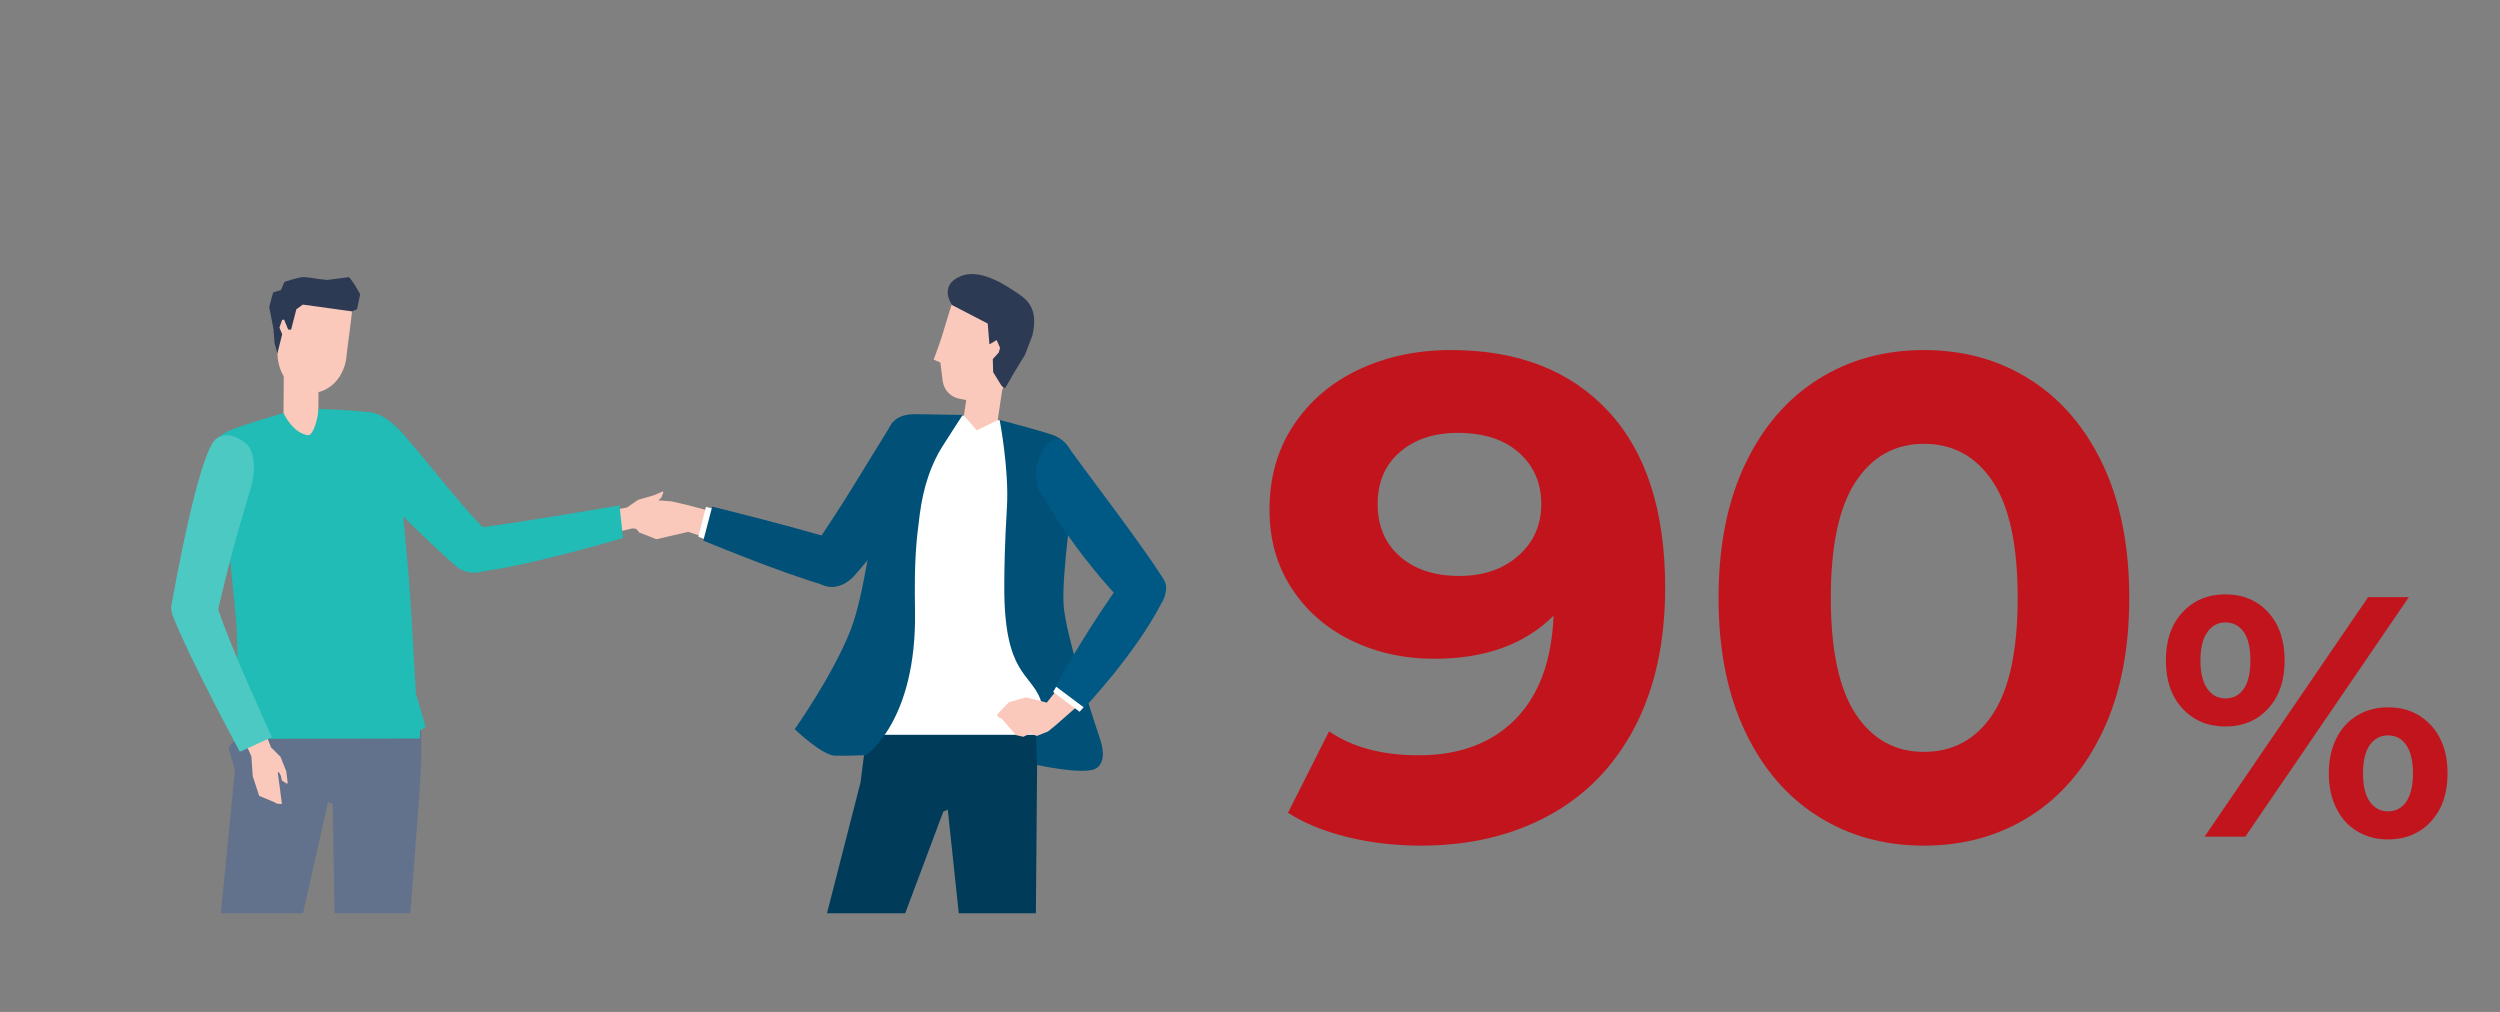 <?xml version="1.0" encoding="UTF-8"?>
<svg id="_レイヤー_1" data-name="レイヤー 1" xmlns="http://www.w3.org/2000/svg" width="420" height="170" xmlns:xlink="http://www.w3.org/1999/xlink" viewBox="0 0 420 170">
  <rect x="0" y="0" width="420" height="170" fill="#808080" stroke="none"/>
  <defs>
    <style>
      .cls-1, .cls-2 {
        fill: none;
      }

      .cls-3 {
        fill: #005077;
      }

      .cls-4 {
        fill: #003c59;
      }

      .cls-5 {
        fill: #005984;
      }

      .cls-6 {
        fill: #fff;
      }

      .cls-7 {
        fill: #fbc9bb;
      }

      .cls-8 {
        fill: #656478;
      }

      .cls-9 {
        fill: #d8dee6;
      }

      .cls-10 {
        fill: #c2141c;
      }

      .cls-11 {
        fill: #20bcb5;
      }

      .cls-12 {
        fill: #3f3d56;
      }

      .cls-13 {
        fill: #2c3b53;
      }

      .cls-14 {
        fill: #62728c;
      }

      .cls-15 {
        fill: #4dc9c4;
      }

      .cls-2 {
        clip-path: url(#clippath);
      }
    </style>
    <clipPath id="clippath">
      <rect class="cls-1" x="16.484" y="32.075" width="184.776" height="121.359"/>
    </clipPath>
  </defs>
  <g>
    <path class="cls-10" d="m270.201,69.101c6.363,6.862,9.545,16.732,9.545,29.612,0,9.125-1.707,16.945-5.117,23.46-3.412,6.518-8.223,11.462-14.433,14.835-6.21,3.375-13.379,5.06-21.505,5.06-4.294,0-8.395-.479-12.305-1.438-3.91-.958-7.245-2.318-10.005-4.083l6.899-13.685c3.91,2.685,8.931,4.025,15.065,4.025,6.822,0,12.228-2.013,16.215-6.038,3.985-4.025,6.133-9.833,6.44-17.422-4.83,4.83-11.5,7.245-20.011,7.245-5.137,0-9.814-1.035-14.029-3.105-4.218-2.07-7.553-5.002-10.005-8.797-2.455-3.795-3.681-8.183-3.681-13.167,0-5.366,1.341-10.081,4.025-14.145,2.683-4.063,6.343-7.188,10.982-9.373,4.638-2.185,9.793-3.277,15.468-3.277,11.27,0,20.085,3.432,26.449,10.292Zm-15.122,24.265c2.567-2.261,3.853-5.155,3.853-8.683,0-3.525-1.247-6.4-3.737-8.625-2.492-2.223-5.923-3.335-10.293-3.335-3.987,0-7.227,1.074-9.718,3.22-2.492,2.147-3.737,5.06-3.737,8.74,0,3.68,1.245,6.612,3.737,8.797,2.491,2.185,5.808,3.277,9.948,3.277,4.062,0,7.378-1.13,9.947-3.392Z"/>
    <path class="cls-10" d="m305.391,137.124c-5.215-3.295-9.297-8.068-12.248-14.317-2.952-6.248-4.427-13.703-4.427-22.368,0-8.663,1.475-16.118,4.427-22.368,2.951-6.248,7.033-11.02,12.248-14.317,5.213-3.295,11.155-4.945,17.825-4.945s12.61,1.649,17.824,4.945c5.213,3.297,9.296,8.07,12.248,14.317,2.95,6.25,4.428,13.705,4.428,22.368,0,8.665-1.478,16.12-4.428,22.368-2.952,6.25-7.035,11.022-12.248,14.317-5.214,3.297-11.154,4.945-17.824,4.945s-12.612-1.647-17.825-4.945Zm29.383-17.135c2.797-4.215,4.197-10.732,4.197-19.55,0-8.815-1.4-15.333-4.197-19.55-2.8-4.216-6.652-6.325-11.558-6.325-4.83,0-8.646,2.109-11.442,6.325-2.8,4.217-4.198,10.734-4.198,19.55,0,8.817,1.398,15.334,4.198,19.55,2.797,4.217,6.612,6.325,11.442,6.325,4.905,0,8.758-2.108,11.558-6.325Z"/>
    <path class="cls-10" d="m366.655,119.03c-1.859-2.013-2.788-4.705-2.788-8.079,0-3.373.929-6.066,2.788-8.079,1.859-2.012,4.265-3.019,7.217-3.019,2.951,0,5.348,1.006,7.188,3.019,1.84,2.013,2.76,4.706,2.76,8.079,0,3.374-.92,6.066-2.76,8.079-1.84,2.012-4.236,3.019-7.188,3.019-2.952,0-5.357-1.006-7.217-3.019Zm10.293-3.306c.747-1.073,1.121-2.664,1.121-4.772,0-2.108-.374-3.699-1.121-4.772-.747-1.073-1.773-1.61-3.076-1.61-1.265,0-2.281.546-3.048,1.639-.767,1.093-1.149,2.674-1.149,4.744,0,2.07.383,3.651,1.149,4.744.767,1.092,1.783,1.639,3.048,1.639,1.303,0,2.329-.537,3.076-1.61Zm20.901-15.41h6.843l-27.485,40.25h-6.843l27.485-40.25Zm-1.812,39.359c-1.515-.9-2.693-2.194-3.536-3.881-.844-1.687-1.265-3.642-1.265-5.865,0-2.223.421-4.178,1.265-5.865.843-1.687,2.021-2.98,3.536-3.881,1.514-.9,3.229-1.351,5.146-1.351,2.951,0,5.356,1.006,7.216,3.019,1.859,2.013,2.789,4.706,2.789,8.079,0,3.374-.93,6.066-2.789,8.079-1.859,2.012-4.265,3.019-7.216,3.019-1.917,0-3.633-.451-5.146-1.351Zm8.223-5.002c.747-1.093,1.121-2.674,1.121-4.744,0-2.07-.374-3.651-1.121-4.744-.747-1.092-1.773-1.639-3.076-1.639-1.265,0-2.281.537-3.048,1.61-.767,1.074-1.149,2.665-1.149,4.772,0,2.109.383,3.7,1.149,4.772.767,1.074,1.783,1.61,3.048,1.61,1.303,0,2.329-.546,3.076-1.639Z"/>
  </g>
  <g class="cls-2">
    <g>
      <g>
        <g>
          <rect class="cls-7" x="43.593" y="64.383" width="13.957" height="5.853" transform="translate(-17.069 117.438) rotate(-89.624)"/>
          <path class="cls-7" d="m58.246,59.517c-.207,3.761-2.976,6.667-6.184,6.49-3.208-.177-5.64-3.369-5.432-7.13.029-.532.119-7.394.244-7.885l2.405-1.548,8.75,1.091,1.145,1.135c.071.502-.898,7.316-.928,7.847Z"/>
          <path class="cls-13" d="m54.994,47.03l3.651-.479c.982,1.146,1.862,2.893,1.862,2.893l-.515,2.483-.853.386-8.264-1.14-1.084.781-.884,3.432-.49-.02-.7-1.694-.327.1-.442,1.266.461,1.108-.799,3.21-.476-1.634-.201-2.489-.698-3.66c.094-.491.655-2.441.655-2.441l1.315-.414.583-1.348s2.495-.896,3.421-.816c1.292.111,1.993.276,1.993.276l1.792.202Z"/>
        </g>
        <polygon class="cls-7" points="112.521 88.68 114.092 86.276 114.336 86.031 114.571 85.171 111.854 85.013 109.465 84.905 109.315 84.725 110.45 84.231 111.104 83.59 111.464 82.7 111.334 82.56 109.847 83.21 107.19 83.973 105.34 85.257 99.793 86.275 100.383 90.197 106.241 88.763 109.558 89.143 112.521 88.68"/>
        <path class="cls-12" d="m82.307,89.979s1.998,2.308.27,4.863c-1.001,1.481-3.953,1.808-5.902.206,0,0-17.103-15.202-18.524-20.284-.598-2.14.982-4.491,2.792-5.239,1.909-.788,4.75,1.193,6.74,3.488,5.475,6.315,9.302,11.647,14.623,16.965"/>
        <polygon class="cls-14" points="35.035 174.471 22.971 218.536 30.016 220.636 45.761 176.29 55.111 134.746 55.905 135.091 56.552 175.825 52.888 222.593 60.184 222.593 67.138 177.035 70.452 133.546 70.76 128.095 70.76 122.751 40.392 122.751 40.371 123.327 38.361 125.577 39.479 129.291 35.035 174.471"/>
        <path class="cls-11" d="m53.489,68.71s6.966.184,8.739.636c4.161,1.061,4.357,3.757,4.551,7.288,0,0,1.504,15.462,1.928,20.777.372,4.665,1.165,19.127,1.165,19.127l1.637,5.571-.946.619-.022,1.343-30.057.056.004-1.451-1.341-.586.7-3.236s.17-10.607-.175-14.528c-.332-3.774-1.436-14.372-1.436-14.372l-2.629-8.514c-.905-2.731-1.131-7.012,2.339-8.826,1.843-.964,9.684-3.227,9.684-3.227,0,0,1.447,3.266,4.028,3.729,1.104.198,1.824-3.439,1.83-4.247.001-.098.001-.16.001-.16Z"/>
        <g>
          <path class="cls-11" d="m82.39,89.906l-.006-.006c-3.409-3.407-6.231-6.852-9.218-10.499-1.689-2.061-3.436-4.193-5.399-6.459-1.871-2.158-4.795-4.374-6.866-3.518-1.847.763-3.475,3.156-2.856,5.369,1.414,5.056,17.858,19.715,18.56,20.339.852.701,1.969,1.087,3.089,1.087.23,0,.459-.016.686-.05,1.007-.146,1.841-.608,2.286-1.266,1.755-2.595-.256-4.973-.277-4.997Z"/>
          <path class="cls-11" d="m104.075,84.905l-.115.02c-.164.028-16.555,2.863-23.496,3.713-1.931.236-4.039,1.359-4.165,3.804-.042.814.442,1.855,1.204,2.592.388.376.826.654,1.289.828.457.171.94.24,1.427.199,7.292-.622,24.197-5.599,24.367-5.649l.087-.026-.598-5.481Z"/>
        </g>
        <g>
          <path class="cls-8" d="m36.22,103.725s-.292,1.324-3.375,1.218c-1.786-.061-4.234-.793-3.912-3.295,0,0,4.523-26.102,7.553-27.92,1.625-.975,3.02-.413,4.616.723,1.683,1.198,1.78,4.725.893,7.631-2.44,7.994-4.097,14.31-5.774,21.643"/>
          <path class="cls-8" d="m40.338,126.162s-8.555-15.852-11.204-22.753c-.955-2.486,1.262-4.86,3.052-5.03,2.277-.216,3.675,1.912,4.305,3.852,2.187,6.731,9.052,21.56,9.052,21.56l-5.204,2.371Z"/>
        </g>
        <polygon class="cls-7" points="43.539 133.701 46.188 134.809 46.474 135.004 47.362 135.079 46.984 132.161 46.668 129.855 46.818 129.675 47.189 130.332 47.357 131.145 48.223 131.674 48.337 131.523 48.084 129.553 47.114 127.128 45.515 125.542 43.365 119.899 39.757 121.565 42.231 127.066 42.46 130.396 43.539 133.701"/>
        <g>
          <path class="cls-15" d="m41.164,74.362c-1.631-1.162-3.06-1.732-4.734-.728-3.039,1.822-7.42,26.928-7.606,28.001-.108.836.079,1.543.552,2.1.947,1.114,2.739,1.292,3.466,1.317.12.005.236.006.348.006,2.814,0,3.125-1.254,3.138-1.31,1.765-7.72,3.437-13.989,5.771-21.636.863-2.821.828-6.497-.934-7.751Z"/>
          <path class="cls-15" d="m45.642,123.744c-.068-.148-6.887-14.9-9.047-21.548-.309-.949-1.49-3.942-4.089-3.942-.108,0-.218.005-.331.016-1.014.096-2.134.868-2.788,1.922-.639,1.031-.766,2.188-.355,3.255,2.622,6.829,11.125,22.607,11.21,22.766l.048.09,5.398-2.46-.046-.1Z"/>
        </g>
      </g>
      <g>
        <g>
          <g>
            <polygon class="cls-7" points="168.718 63.155 163.048 62.353 161.51 72.707 167.179 73.509 168.718 63.155"/>
            <path class="cls-7" d="m157.984,60.915l-1.126-.502s1.126-2.988,1.584-4.558c.052-.179.104-.354.155-.524.638-2.127,1.36-4.5,1.524-4.761l12.463,4.781c-.094.541-3.047,7.367-3.254,7.906-1.462,3.811-1.836,3.882-6.063,4.04-.377.014-1.238-.133-2.114-.309-1.472-.296-2.595-1.494-2.782-2.984l-.387-3.089Z"/>
          </g>
          <path class="cls-6" d="m161.947,69.825l-8.335.008c-4.283.075-4.308,2.873-4.922,6.186-.999,5.383-1.04,5.494-1.905,16.574-.393,5.036-.503,25.127-.503,25.127l-.113,3.221-.117,2.359-.09,1.906h27.858l.131-1.956,1.653-2.615-.776-2.794.781-12.276,1.485-12.688,3.145-11.158c.346-2.443.354-6.635-2.985-8.21-1.775-.836-9.567-2.952-9.567-2.952l-3.584,1.747-2.155-2.478Z"/>
        </g>
        <polygon class="cls-4" points="173.844 176.382 173.753 222.098 167.198 221.987 163.592 177.258 159.228 136.017 158.479 136.343 143.983 175.019 135.921 222.604 129.169 221.91 133.848 173.266 144.565 131.458 145.278 125.875 145.546 123.447 174.187 123.447 174.235 128.273 173.844 176.382"/>
        <path class="cls-13" d="m168.898,65.149l1.626-2.803,1.673-2.733,1.247-3.246c1.239-5.225-1.58-6.464-3.299-7.633-2.663-1.811-6.153-3.453-8.801-2.321-3.749,1.603-1.406,4.831-1.406,4.831l6,3.114.285,3.492,1.211-.726.577,1.32-.222.785-1,1.101.063,2.197,1.377,2.231.342.357.327.036Z"/>
        <g>
          <polygon class="cls-7" points="121.771 86.506 115.36 84.809 112.793 84.225 110.267 84.033 108.117 84.568 108.144 84.757 108.762 85.207 110.097 85.198 110.865 85.462 110.627 85.697 108.411 86.324 104.837 86.664 104.905 87.388 105.995 87.751 107.384 89.451 110.272 90.589 115.623 89.351 120.873 91.084 121.771 86.506"/>
          <g>
            <path class="cls-6" d="m155.577,71.664c-2.958-2.014-5.031-.968-5.55-.136-4.152,6.654-8.427,13.971-12.472,19.732-1.75,2.492-2.129,3.945-.57,5.616l.265.257c1.559,1.671,3.991,1.351,5.76-.397,0,0,7.751-8.323,12.955-18.503.4-.782,1.737-5.124-.388-6.57Z"/>
            <path class="cls-6" d="m141.156,91.261c-9.172-2.763-22.561-6.104-22.561-6.104l-1.263,5.007s13.087,5.419,21.463,7.876c2.402.705,4.665-1.354,5.01-3.006.27-1.296-.814-3.219-2.65-3.773Z"/>
          </g>
          <g>
            <path class="cls-3" d="m137.256,91.05c2.891-4.119,5.95-9.115,8.907-13.946,1.188-1.942,2.376-3.883,3.554-5.769.331-.532,1.002-.948,1.796-1.114.903-.191,2.378-.147,4.27,1.141,2.283,1.554,1.045,5.987.506,7.039-5.168,10.106-12.933,18.501-13.022,18.596-.147.145-.298.281-.455.408-.966.784-2.092,1.213-3.162,1.191-1.025-.021-1.949-.441-2.657-1.201l-.277-.27c-1.789-1.916-1.191-3.613.538-6.075Z"/>
            <path class="cls-3" d="m118.161,90.814c.132.054,12.234,5.143,20.532,7.577,1.08.317,2.252.145,3.3-.484.048-.028.096-.059.144-.09,1.031-.668,1.818-1.715,2.026-2.709.309-1.476-.866-3.585-2.902-4.198-9.076-2.735-21.475-5.762-21.609-5.796l-1.492,5.7Z"/>
          </g>
        </g>
        <path class="cls-3" d="m142.889,105.88c2.858-7.258,4.551-24.522,5.501-29.644l.049-.264c.059-.317.112-.628.164-.933.494-2.891.921-5.388,5.004-5.46l8.125.134s-1.158,1.751-3.421,5.309c-1.75,2.751-3.181,6.542-3.809,11.512-.565,4.475-.924,7.246-.779,16.123.303,18.544-8.24,24.212-8.24,24.212,0,0-2.941.129-5.186.088-2.198-.041-6.786-4.458-6.786-4.458,0,0,6.366-8.969,9.378-16.619Z"/>
        <path class="cls-3" d="m174.233,128.516s-.214-3.596.002-6.709c.127-1.819.934-3.361.608-4.222-1.74-4.597-6.125-4.282-6.125-18.901,0-3.218.091-7.672.443-13.374.397-6.419-1.222-14.768-1.222-14.768,2.426.682,8.175,2.149,9.423,2.737,3.53,1.665,3.475,6.025,3.129,8.476,0,0-2.265,15.177-1.777,20.23.464,4.804,3.93,15.695,6.096,22.162,1.016,3.034.23,4.65-.989,5.094-2.361.861-9.587-.724-9.587-.724Z"/>
        <g>
          <polygon class="cls-7" points="179.014 114.045 175.863 118.036 172.342 117.156 169.467 117.989 167.491 120.074 167.773 120.564 168.23 120.667 170.681 123.495 171.912 123.777 173.116 123.226 174.187 123.636 176.054 122.895 177.331 121.86 182.726 117.13 179.014 114.045"/>
          <g>
            <g>
              <path class="cls-9" d="m195.007,97.033c-3.792-5.931-11.468-15.864-15.873-21.958-2.378-3.29-4.696,1.915-4.793,3.906-.149,3.049.602,3.484,2.055,5.886,5.616,9.281,12.347,16.078,12.347,16.078,1.947,2.144,4.735,2.015,5.598,1.024,1.964-2.256,1.181-4.128.666-4.935Z"/>
              <path class="cls-6" d="m194.976,101.075c-4.463,8.712-13.602,18.502-13.602,18.502l-4.445-3.332s5.907-10.468,12.278-19.212c1.474-2.023,4.707-1.723,5.61-.295.667,1.055,1.456,1.806.159,4.337Z"/>
            </g>
            <path class="cls-5" d="m177.32,115.28c.053-.094,4.234-7.722,9.782-15.72-2.292-2.527-6.908-7.926-10.923-14.56-.261-.432-.5-.8-.714-1.13-1.001-1.544-1.504-2.32-1.378-4.901.073-1.484,1.289-4.641,2.98-5.144.556-.164,1.4-.106,2.273,1.101,1.384,1.914,3.091,4.209,4.899,6.639,3.831,5.148,8.149,10.954,10.776,15.019.005.007.012.012.017.019.059.094.119.185.179.275.494.749.955,1.474.561,2.895-.098.493-.302,1.026-.659,1.585-4.458,8.603-12.85,17.455-12.941,17.553l-4.852-3.631Z"/>
          </g>
        </g>
      </g>
    </g>
  </g>
</svg>